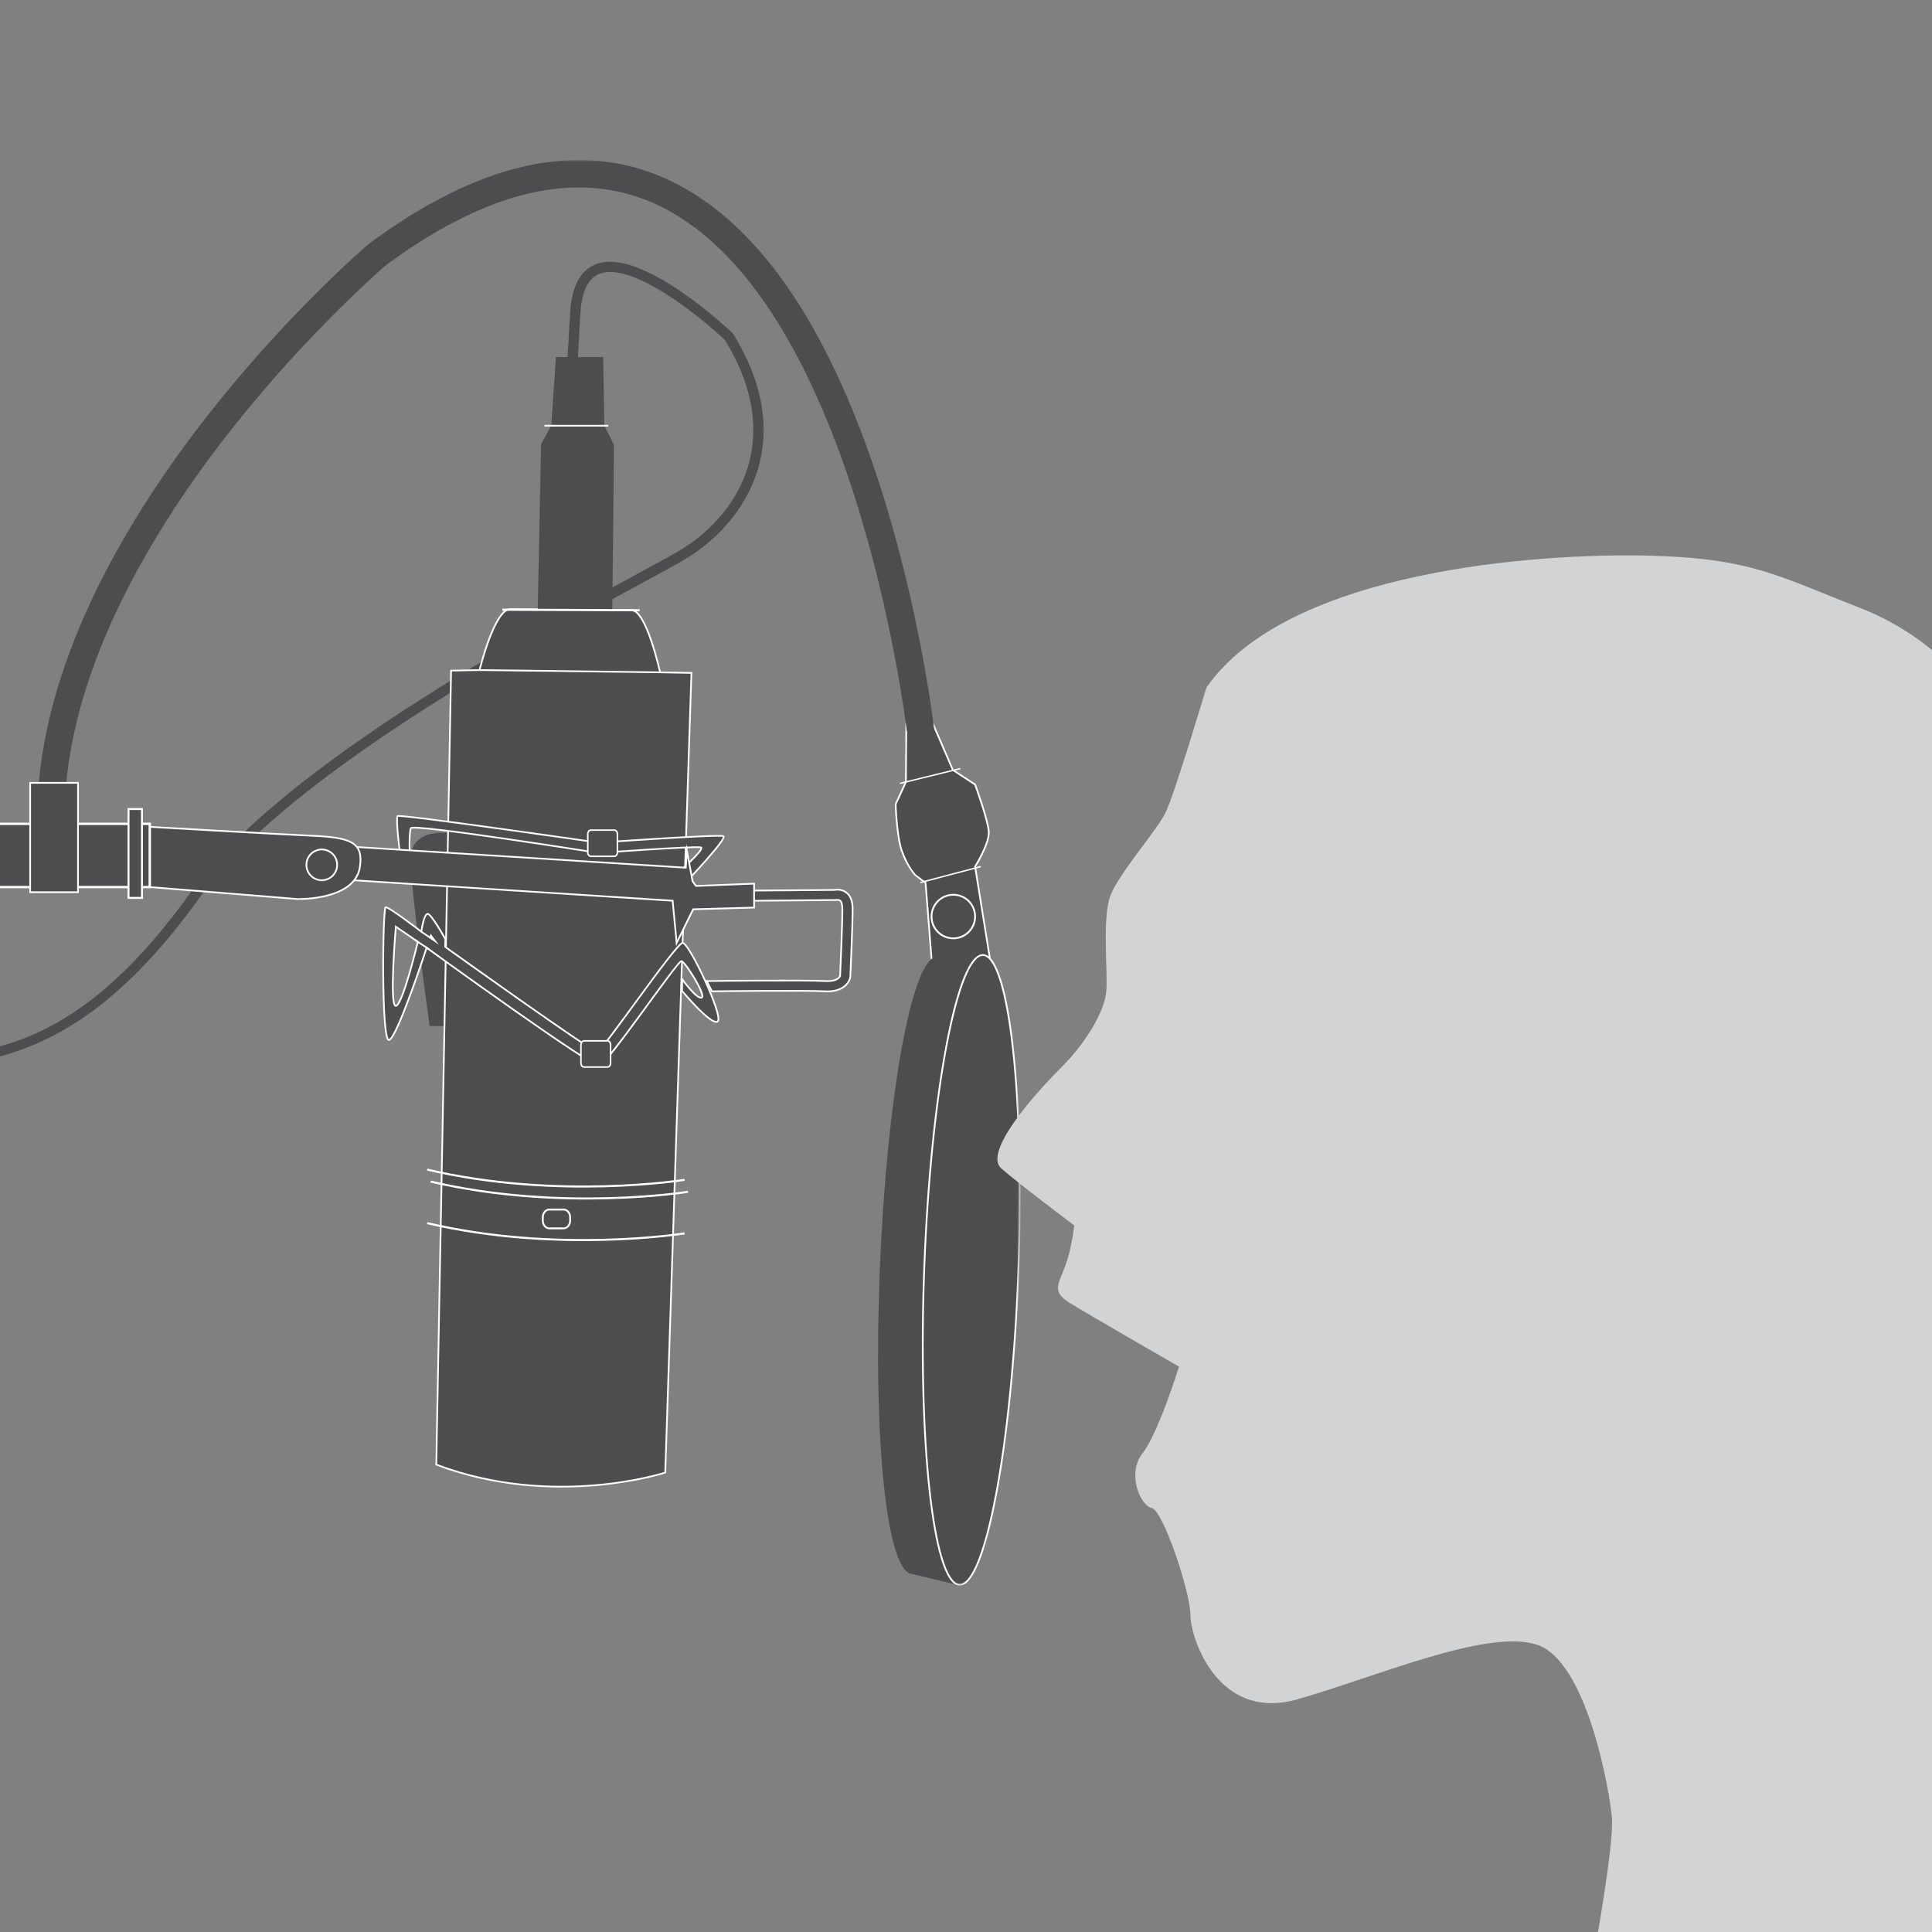 <?xml version="1.0" encoding="utf-8"?>
<!-- Generator: Adobe Illustrator 15.0.0, SVG Export Plug-In . SVG Version: 6.00 Build 0)  -->
<!DOCTYPE svg PUBLIC "-//W3C//DTD SVG 1.1//EN" "http://www.w3.org/Graphics/SVG/1.1/DTD/svg11.dtd">
<svg version="1.1" id="Layer_1" xmlns="http://www.w3.org/2000/svg" xmlns:xlink="http://www.w3.org/1999/xlink" x="0px" y="0px"
	 width="450px" height="450px" viewBox="0 0 450 450" enable-background="new 0 0 450 450" xml:space="preserve">
<rect x="0" y="0" width="450" height="450" fill="#808080" stroke="none"/>
<g>
	<defs>
		<filter id="Adobe_OpacityMaskFilter" filterUnits="userSpaceOnUse" x="-176.731" y="37.271" width="414.474" height="332.063">
			<feColorMatrix  type="matrix" values="1 0 0 0 0  0 1 0 0 0  0 0 1 0 0  0 0 0 1 0"/>
		</filter>
	</defs>
	<mask maskUnits="userSpaceOnUse" x="-176.731" y="37.271" width="414.474" height="332.063" id="SVGID_1_">
		<g filter="url(#Adobe_OpacityMaskFilter)">
			
				<linearGradient id="SVGID_2_" gradientUnits="userSpaceOnUse" x1="-70.669" y1="644.689" x2="-69.019" y2="644.689" gradientTransform="matrix(-320.12 0 0 -320.12 -22232.5 206935.25)">
				<stop  offset="0" style="stop-color:#FFFFFF"/>
				<stop  offset="0.745" style="stop-color:#FFFFFF"/>
				<stop  offset="0.774" style="stop-color:#B9B9B9"/>
				<stop  offset="0.803" style="stop-color:#787878"/>
				<stop  offset="0.831" style="stop-color:#444444"/>
				<stop  offset="0.854" style="stop-color:#1F1F1F"/>
				<stop  offset="0.873" style="stop-color:#080808"/>
				<stop  offset="0.885" style="stop-color:#000000"/>
				<stop  offset="0.984" style="stop-color:#000000"/>
				<stop  offset="1" style="stop-color:#000000"/>
			</linearGradient>
			<rect x="-545.191" y="-137.008" fill="url(#SVGID_2_)" width="981.9" height="1388.688"/>
		</g>
	</mask>
	<g mask="url(#SVGID_1_)">
		<g>
			<g>
				<path fill="#4D4D4F" d="M-16.436,248.15c24.325,0,43.874-12.418,63.04-39.249c20.167-28.237,78.107-59.642,102.85-73.056
					c4.351-2.357,7.787-4.217,9.815-5.412c8.95-5.265,15.379-13.47,17.636-22.514c2.371-9.511,0.326-19.632-6.08-30.085
					l-0.194-0.239c-0.867-0.827-21.342-20.202-31.896-16.038c-3.584,1.412-5.582,5.199-5.938,11.259
					c-1.434,24.34-1.282,24.36,0.153,24.545c0.432,0.054,1.207-0.124,1.413-1.156l-0.813-0.162l0.678-0.205
					c-0.067-0.398-0.203-3.233,0.955-22.882c0.295-5.049,1.785-8.139,4.427-9.179c7.545-2.969,23.562,10.034,29.264,15.44
					c5.992,9.837,7.916,19.298,5.714,28.124c-2.104,8.425-8.127,16.092-16.527,21.034c-1.996,1.171-5.414,3.026-9.742,5.372
					c-24.887,13.49-83.167,45.081-103.658,73.765c-23.47,32.862-46.406,43.336-79.166,36.146
					c-19.033-4.178-40.639-12.482-61.531-20.516c-15.134-5.817-29.43-11.313-42.659-15.281l-0.687,2.287
					c13.144,3.943,27.397,9.423,42.49,15.225c20.975,8.062,42.665,16.402,61.875,20.62C-28.506,247.42-22.328,248.15-16.436,248.15
					 M133.102,94.983c0.02,0,0.034,0,0.052,0.001l-0.039,0.972l-1.094-0.218C132.091,95.464,132.476,94.983,133.102,94.983"/>
				<path fill="#4D4D4F" d="M105.33,194.12c0,0-9.854-1.859-9.685,6.276c0.169,8.135,4.417,38.591,4.417,38.591h5.098"/>
				<path fill="#4D4D4F" d="M230.701,224.128l-3.583-22.288c0,0,3.385-5.373,3.187-8.159c-0.2-2.786-3.187-10.946-3.187-10.946
					l-5.172-3.383l-4.679-10.845l-6.169,0.099L211,182.138l-2.387,5.175c0,0,0.198,7.164,1.392,10.747
					c1.195,3.581,3.185,5.77,3.185,5.77l2.387,1.792l1.396,17.71"/>
				<path fill="none" stroke="#FFFFFF" stroke-width="0.398" stroke-miterlimit="10" d="M230.701,224.128l-3.583-22.288
					c0,0,3.385-5.373,3.187-8.159c-0.2-2.786-3.187-10.946-3.187-10.946l-5.172-3.383l-4.679-10.845l-6.169,0.099L211,182.138
					l-2.387,5.175c0,0,0.198,7.164,1.392,10.747c1.195,3.581,3.185,5.77,3.185,5.77l2.387,1.792l1.396,17.71"/>
				<path fill="#4D4D4F" d="M165.828,230.895c0.221-0.006,21.783-0.26,26.196-0.002c4.476,0.277,5.902-2.15,6.033-3.461
					c0.027-0.543,0.538-11.814,0.538-15.774c0-1.755-0.498-3.028-1.484-3.779c-1.07-0.82-2.3-0.686-2.767-0.597l-32.252,0.262
					l0.038,2.389l32.664-0.307c0.005,0,0.53-0.118,0.878,0.158c0.345,0.272,0.535,0.939,0.535,1.875c0,3.908-0.526,15.484-0.53,15.6
					c-0.09,0.471-0.945,1.406-3.515,1.249c-4.505-0.265-26.63-0.023-27.53-0.001L165.828,230.895z"/>
				<path fill="none" stroke="#FFFFFF" stroke-width="0.398" stroke-miterlimit="10" d="M165.828,230.895
					c0.221-0.006,21.783-0.26,26.196-0.002c4.476,0.277,5.902-2.15,6.033-3.461c0.027-0.543,0.538-11.814,0.538-15.774
					c0-1.755-0.498-3.028-1.484-3.779c-1.07-0.82-2.3-0.686-2.767-0.597l-32.252,0.262l0.038,2.389l32.664-0.307
					c0.005,0,0.53-0.118,0.878,0.158c0.345,0.272,0.535,0.939,0.535,1.875c0,3.908-0.526,15.484-0.53,15.6
					c-0.09,0.471-0.945,1.406-3.515,1.249c-4.505-0.265-26.63-0.023-27.53-0.001L165.828,230.895z"/>
				<path fill="#4D4D4F" d="M222.654,369.063c0,0-9.983-2.431-10.261-2.45c-5.717-0.432-9.104-30.412-7.461-70.977
					c1.638-40.561,7.604-73.092,13.314-72.663l10.48,0.115"/>
				<path fill="#4D4D4F" d="M105.066,156.202l-3.449,184.938c27.328,10.349,53.331,1.857,53.331,1.857l6.101-186.265l-7.294-0.132
					c0,0-3.185-14.459-6.634-14.459c-3.447,0-24.542-0.266-28.257-0.266c-3.716,0-7.165,14.195-7.165,14.195L105.066,156.202z"/>
				<path fill="none" stroke="#FFFFFF" stroke-width="0.398" stroke-miterlimit="10" d="M105.066,156.202l-3.449,184.938
					c27.328,10.349,53.331,1.857,53.331,1.857l6.101-186.265l-7.294-0.132c0,0-3.185-14.459-6.634-14.459
					c-3.447,0-24.542-0.266-28.257-0.266c-3.716,0-7.165,14.195-7.165,14.195L105.066,156.202z"/>
				<path fill="none" stroke="#FFFFFF" stroke-width="0.478" stroke-miterlimit="10" d="M159.459,274.806
					c0,0-29.455,4.776-59.967-2.387"/>
				<path fill="none" stroke="#FFFFFF" stroke-width="0.478" stroke-miterlimit="10" d="M159.459,287.277
					c0,0-29.455,4.775-59.967-2.388"/>
				<path fill="#4D4D4F" d="M159.354,205.919c0,0,10.188-10.681,9.139-11.162c-1.051-0.478-29.069,1.508-29.069,1.508
					s-46.324-6.695-46.822-6.181c-0.496,0.511,0.641,9.5,0.641,9.5l2.206,0.007c0,0-0.244-5.58,0.256-6.691
					c0.496-1.111,43.62,5.758,43.62,5.758l0.102-0.003c0,0,22.897-1.656,23.85-1.275s-5.479,6.052-5.479,6.052L159.354,205.919z"/>
				<path fill="none" stroke="#FFFFFF" stroke-width="0.393" stroke-miterlimit="10" d="M159.354,205.919
					c0,0,10.188-10.681,9.139-11.162c-1.051-0.478-29.069,1.508-29.069,1.508s-46.324-6.695-46.822-6.181
					c-0.496,0.511,0.641,9.5,0.641,9.5l2.206,0.007c0,0-0.244-5.58,0.256-6.691c0.496-1.111,43.62,5.758,43.62,5.758l0.102-0.003
					c0,0,22.897-1.656,23.85-1.275s-5.479,6.052-5.479,6.052L159.354,205.919z"/>
				<polyline fill="#4D4D4F" points="142.611,143.001 143.009,103.601 140.754,99.09 140.488,83.17 129.478,83.17 128.417,99.09 
					126.027,103.467 125.232,142.87 				"/>
				<path fill="#4D4D4F" d="M215.29,294.966c-1.56,40.501,2.081,73.703,8.13,74.159c6.042,0.452,12.203-32.012,13.76-72.515
					c1.556-40.498-2.088-73.701-8.13-74.155C223.003,222,216.843,254.468,215.29,294.966"/>
				<path fill="none" stroke="#FFFFFF" stroke-width="0.409" stroke-miterlimit="10" d="M215.29,294.966
					c-1.56,40.501,2.081,73.703,8.13,74.159c6.042,0.452,12.203-32.012,13.76-72.515c1.556-40.498-2.088-73.701-8.13-74.155
					C223.003,222,216.843,254.468,215.29,294.966z"/>
				<polygon fill="#4D4D4F" points="82.645,197.262 159.726,202.106 159.99,198.126 161.315,205.289 162.111,206.35 
					175.645,205.821 175.645,211.393 161.449,211.79 157.602,219.618 156.672,209.8 82.249,205.023 				"/>
				<polygon fill="none" stroke="#FFFFFF" stroke-width="0.398" stroke-miterlimit="10" points="82.645,197.262 159.726,202.106 
					159.99,198.126 161.315,205.289 162.111,206.35 175.645,205.821 175.645,211.393 161.449,211.79 157.602,219.618 156.672,209.8 
					82.249,205.023 				"/>
				<path fill="#4D4D4F" d="M167.153,237.924c1.492-1.041-6.607-18.302-8.146-18.306c-1.54-0.001-18.753,25.29-19.897,25.381
					c-1.144,0.091-35.421-24.454-35.421-24.454l0.05-1.792c0,0-3.312-6.034-4.179-5.902c-0.867,0.13-1.427,4.153-1.427,4.153
					s-7.659-5.892-8.325-5.686c-0.667,0.204-1.06,31.236,0.796,30.917c1.857-0.318,8.769-21.49,8.769-21.49
					s38.43,27.841,40.237,27.486c1.804-0.356,18.231-24.507,19.106-24.372c0.873,0.134,5.815,7.982,4.72,8.492
					c-1.096,0.511-4.526-4.246-4.526-4.246l-0.049,2.688C158.862,230.795,165.662,238.967,167.153,237.924 M97.329,219.349
					c0,0-3.538,14.754-5.13,14.942c-1.595,0.184,0-18.449,0-18.449L97.329,219.349z M100.354,217.892l0.975,1.296l-1.148-0.783
					L100.354,217.892z"/>
				<path fill="none" stroke="#FFFFFF" stroke-width="0.398" stroke-miterlimit="10" d="M167.153,237.924
					c1.492-1.041-6.607-18.302-8.146-18.306c-1.54-0.001-18.753,25.29-19.897,25.381c-1.144,0.091-35.421-24.454-35.421-24.454
					l0.05-1.792c0,0-3.312-6.034-4.179-5.902c-0.867,0.13-1.427,4.153-1.427,4.153s-7.659-5.892-8.325-5.686
					c-0.667,0.204-1.06,31.236,0.796,30.917c1.857-0.318,8.769-21.49,8.769-21.49s38.43,27.841,40.237,27.486
					c1.804-0.356,18.231-24.507,19.106-24.372c0.873,0.134,5.815,7.982,4.72,8.492c-1.096,0.511-4.526-4.246-4.526-4.246
					l-0.049,2.688C158.862,230.795,165.662,238.967,167.153,237.924z M97.329,219.349c0,0-3.538,14.754-5.13,14.942
					c-1.595,0.184,0-18.449,0-18.449L97.329,219.349z M100.354,217.892l0.975,1.296l-1.148-0.783L100.354,217.892z"/>
				<path fill="#4D4D4F" d="M136.907,198.549c0,0.498,0.329,0.902,0.733,0.902h5.432c0.406,0,0.733-0.404,0.733-0.902v-4.297
					c0-0.499-0.327-0.902-0.733-0.902h-5.432c-0.404,0-0.733,0.403-0.733,0.902V198.549z"/>
				<path fill="none" stroke="#FFFFFF" stroke-width="0.358" stroke-miterlimit="10" d="M136.907,198.549
					c0,0.498,0.329,0.902,0.733,0.902h5.432c0.406,0,0.733-0.404,0.733-0.902v-4.297c0-0.499-0.327-0.902-0.733-0.902h-5.432
					c-0.404,0-0.733,0.403-0.733,0.902V198.549z"/>
				<path fill="#4D4D4F" d="M135.315,247.635c0,0.497,0.327,0.902,0.731,0.902h5.432c0.406,0,0.734-0.405,0.734-0.902v-4.297
					c0-0.498-0.329-0.902-0.734-0.902h-5.432c-0.404,0-0.731,0.404-0.731,0.902V247.635z"/>
				<path fill="none" stroke="#FFFFFF" stroke-width="0.358" stroke-miterlimit="10" d="M135.315,247.635
					c0,0.497,0.327,0.902,0.731,0.902h5.432c0.406,0,0.734-0.405,0.734-0.902v-4.297c0-0.498-0.329-0.902-0.734-0.902h-5.432
					c-0.404,0-0.731,0.404-0.731,0.902V247.635z"/>
				<circle fill="none" stroke="#FFFFFF" stroke-width="0.424" stroke-miterlimit="10" cx="222.045" cy="213.481" r="5.075"/>
				<path fill="#4D4D4F" d="M83.84,201.839c0.794-5.572-2.023-6.766-10.918-7.163c-8.897-0.398-38.7-2.123-38.7-2.123l0.664,14.062
					l34.397,2.787C69.283,209.401,82.777,209.8,83.84,201.839"/>
				<path fill="none" stroke="#FFFFFF" stroke-width="0.401" stroke-miterlimit="10" d="M83.84,201.839
					c0.794-5.572-2.023-6.766-10.918-7.163c-8.897-0.398-38.7-2.123-38.7-2.123l0.664,14.062l34.397,2.787
					C69.283,209.401,82.777,209.8,83.84,201.839z"/>
				<rect x="-176.452" y="191.889" fill="#4D4D4F" width="211.337" height="14.727"/>
				
					<rect x="-176.452" y="191.89" fill="none" stroke="#FFFFFF" stroke-width="0.557" stroke-miterlimit="10" width="211.337" height="14.726"/>
				<rect x="29.934" y="188.441" fill="#4D4D4F" width="3.135" height="20.696"/>
				
					<rect x="29.934" y="188.441" fill="none" stroke="#FFFFFF" stroke-width="0.46" stroke-miterlimit="10" width="3.133" height="20.696"/>
				<path fill="#4D4D4F" d="M71.367,201.442c0,1.979,1.606,3.583,3.583,3.583s3.581-1.604,3.581-3.583
					c0-1.979-1.604-3.583-3.581-3.583S71.367,199.463,71.367,201.442"/>
				<circle fill="none" stroke="#FFFFFF" stroke-width="0.401" stroke-miterlimit="10" cx="74.949" cy="201.442" r="3.582"/>
				
					<line fill="none" stroke="#FFFFFF" stroke-width="0.398" stroke-miterlimit="10" x1="100.179" y1="218.404" x2="98.136" y2="217.008"/>
				
					<line fill="none" stroke="#FFFFFF" stroke-width="0.398" stroke-miterlimit="10" x1="99.892" y1="221.077" x2="96.574" y2="218.888"/>
				<path fill="#4D4D4F" d="M15.37,183.013c2.809-32.105,22.878-63.327,39.22-83.865c17.204-21.623,33.94-36.203,35.216-37.303
					c23.497-17.417,44.394-22.354,62.108-14.664c47.081,20.425,59.187,122.152,59.306,123.178l6.326-0.721
					c-0.029-0.262-3.112-26.725-12.236-55.449c-12.416-39.087-29.529-63.596-50.863-72.852c-19.973-8.669-43.03-3.469-68.526,15.461
					l-0.166,0.134c-0.727,0.617-17.958,15.386-36.147,38.251c-16.888,21.22-37.634,53.59-40.58,87.272L15.37,183.013z"/>
				<rect x="7.026" y="182.338" fill="#4D4D4F" width="11.144" height="25.472"/>
				
					<rect x="7.026" y="182.338" fill="none" stroke="#FFFFFF" stroke-width="0.398" stroke-miterlimit="10" width="11.144" height="25.472"/>
				
					<line fill="none" stroke="#FFFFFF" stroke-width="0.398" stroke-miterlimit="10" x1="141.682" y1="99.156" x2="126.823" y2="99.156"/>
				
					<line fill="none" stroke="#FFFFFF" stroke-width="0.505" stroke-miterlimit="10" x1="148.979" y1="142.141" x2="117.007" y2="142.009"/>
				
					<line fill="none" stroke="#FFFFFF" stroke-width="0.398" stroke-miterlimit="10" x1="153.755" y1="156.6" x2="111.699" y2="156.071"/>
				
					<line fill="none" stroke="#FFFFFF" stroke-width="0.318" stroke-miterlimit="10" x1="223.671" y1="179.021" x2="209.606" y2="182.47"/>
				
					<line fill="none" stroke="#FFFFFF" stroke-width="0.318" stroke-miterlimit="10" x1="228.447" y1="201.839" x2="214.383" y2="205.555"/>
				<path fill="none" stroke="#FFFFFF" stroke-width="0.478" stroke-miterlimit="10" d="M160.254,277.593
					c0,0-29.454,4.774-59.966-2.389"/>
				<path fill="none" stroke="#FFFFFF" stroke-width="0.437" stroke-miterlimit="10" d="M126.425,284.304
					c0,0.998,0.682,1.807,1.521,1.807h3.328c0.839,0,1.521-0.809,1.521-1.807v-0.767c0-0.996-0.681-1.808-1.521-1.808h-3.328
					c-0.839,0-1.521,0.812-1.521,1.808V284.304z"/>
			</g>
		</g>
	</g>
</g>
<path fill="#D1D3D4" d="M459.142,392.084c-4.246-37.146,6.513-99.765,6.513-99.765s8.489-19.637,12.735-33.434
	c4.244-13.796,10.084-40.862-0.53-66.863c-10.613-26.003-25.474-42.984-44.576-50.414c-19.104-7.429-25.472-11.675-49.881-12.204
	c-24.412-0.532-83.316,3.183-102.421,30.778c0,0-7.43,24.941-9.553,29.188c-2.121,4.244-10.613,13.796-12.735,19.104
	c-2.123,5.304-0.529,18.571-1.06,22.817c-0.531,4.245-4.246,11.144-10.615,17.512c-6.366,6.368-18.043,19.635-13.799,23.351
	c4.246,3.713,16.985,13.266,16.985,13.266s-0.532,5.308-2.123,9.552c-1.592,4.245-3.187,5.836,1.06,8.491
	c4.246,2.652,25.472,14.858,25.472,14.858s-4.776,15.39-8.49,20.166c-3.715,4.775-0.532,12.205,2.123,12.736
	c2.654,0.528,9.021,19.636,9.021,24.938c0,5.31,6.371,24.942,24.942,19.638c18.574-5.308,44.045-16.451,55.72-12.736
	c11.675,3.711,16.983,33.963,17.513,40.332c0.528,6.366-4.246,32.368-4.246,32.368l87.56,0.529l23.272-14.1
	C482.027,442.193,463.386,429.229,459.142,392.084z"/>
</svg>
